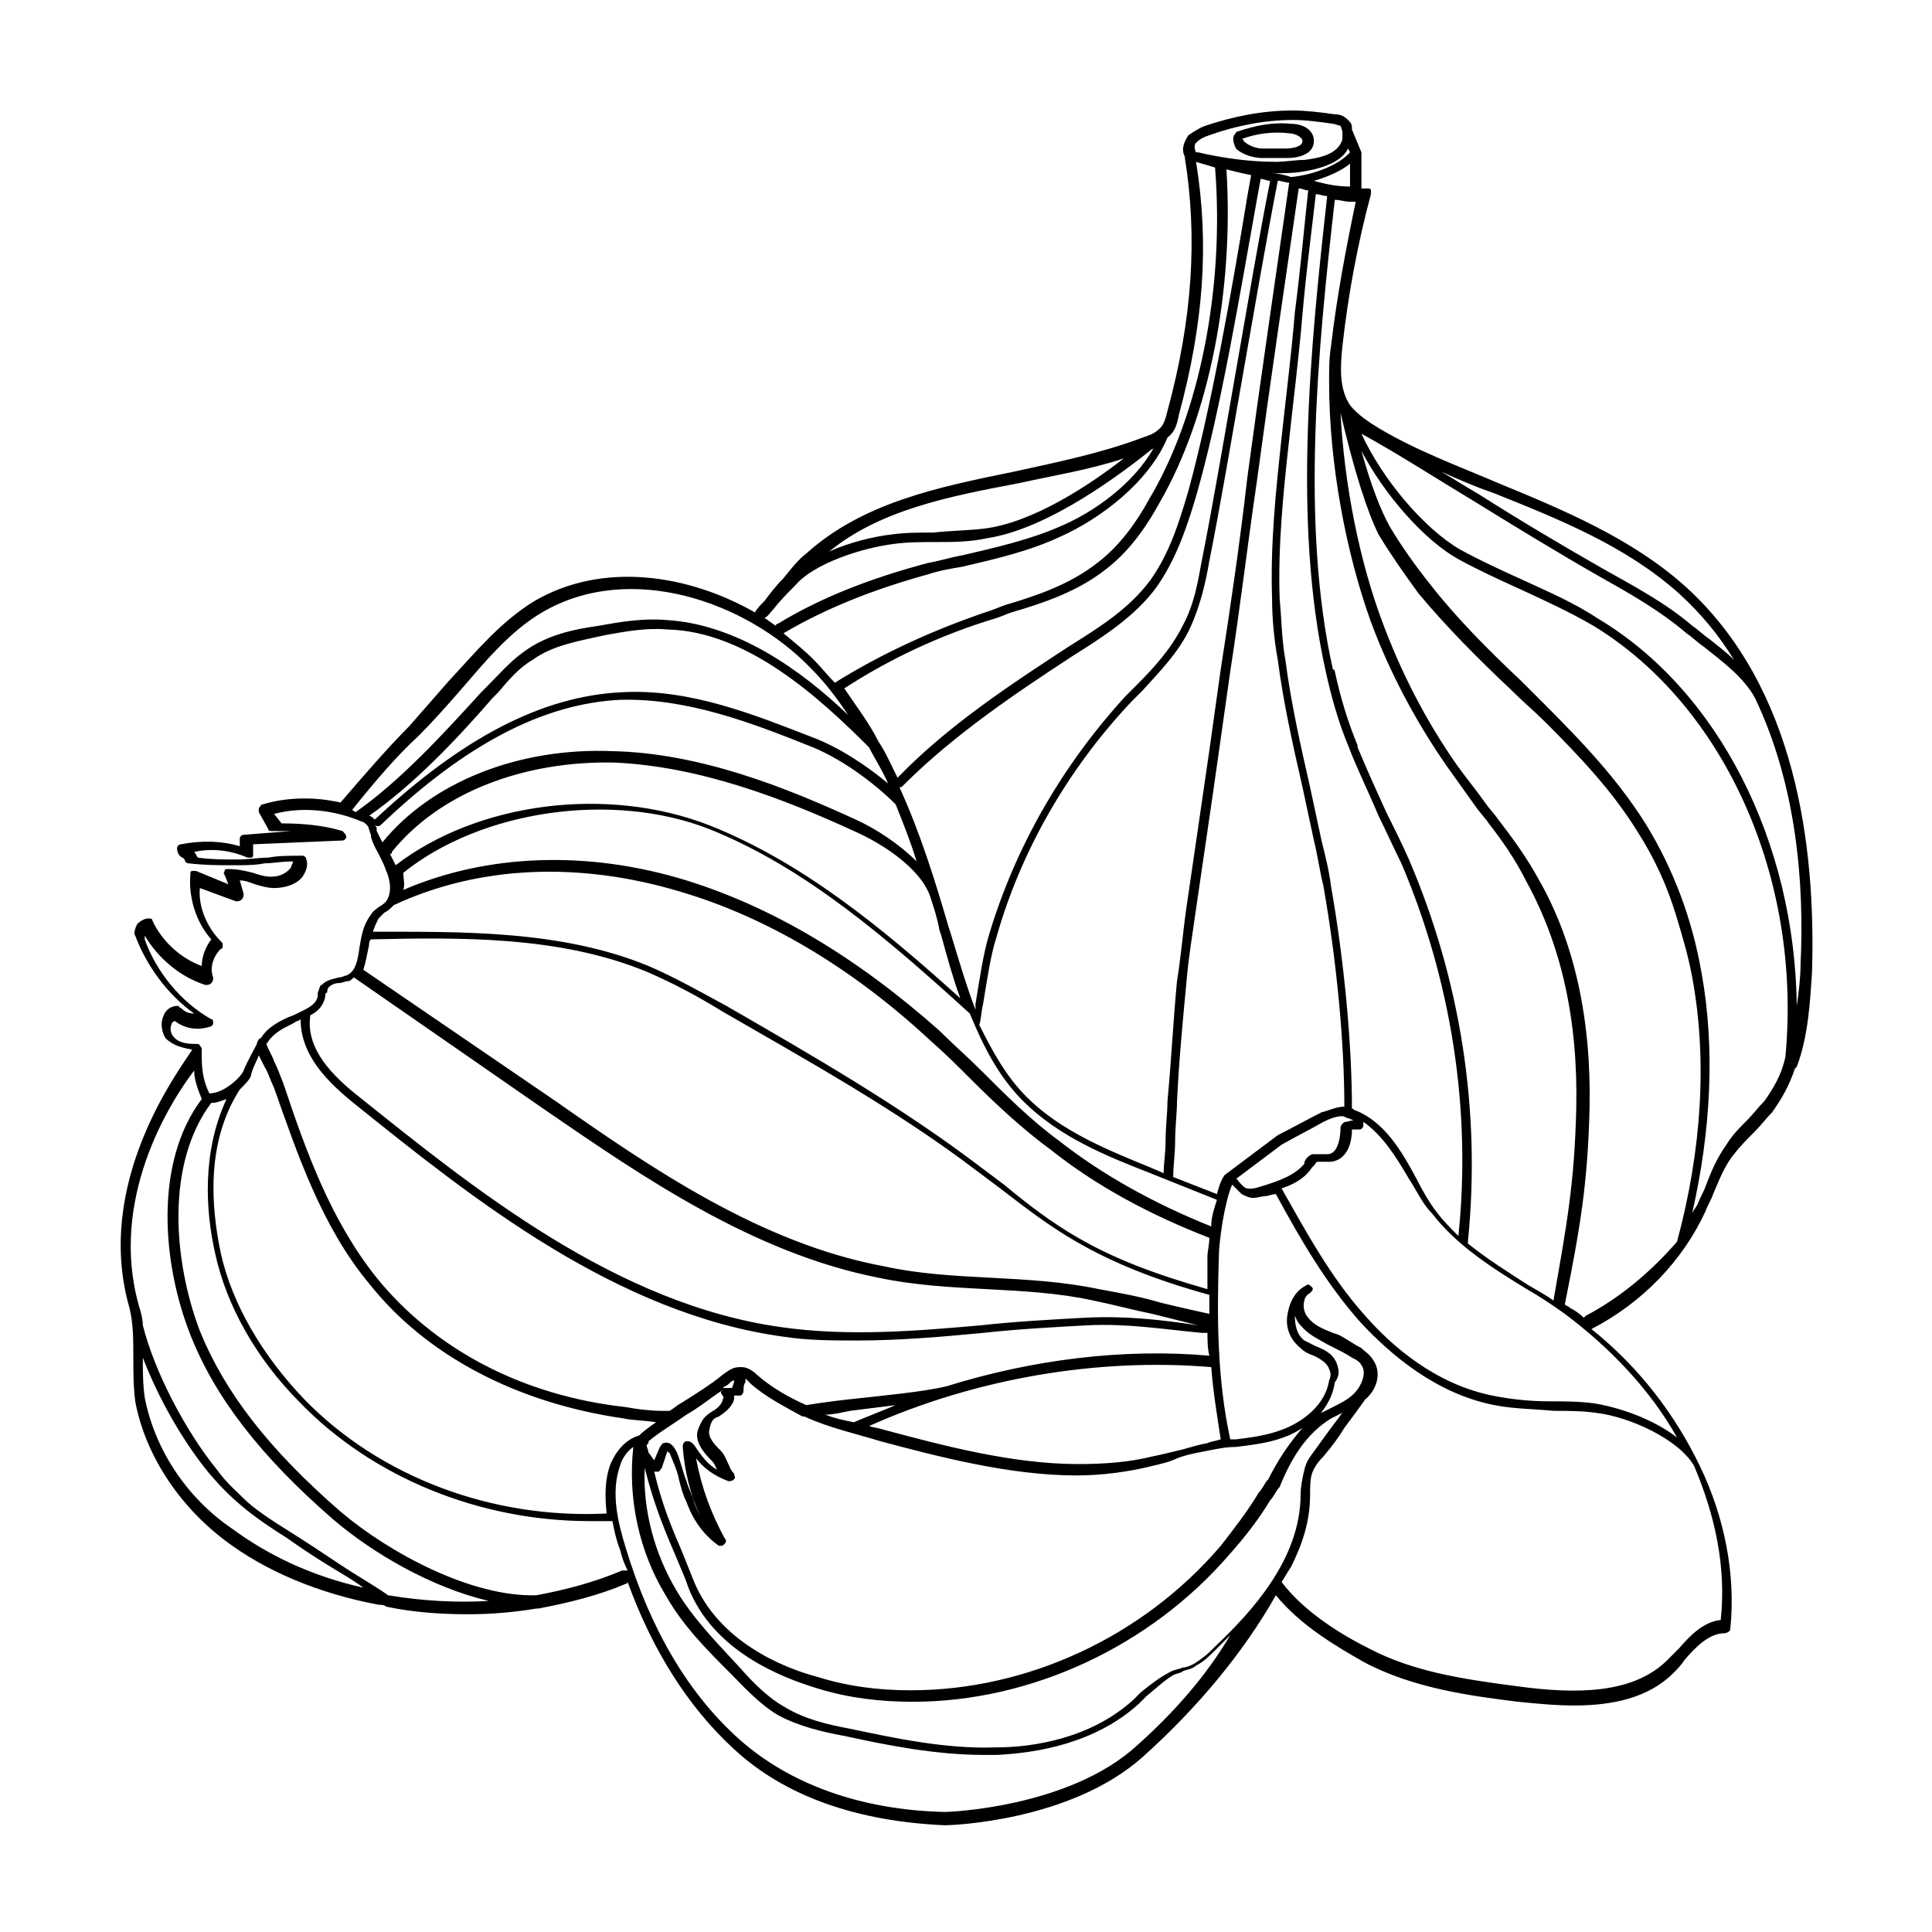 <?xml version="1.0" encoding="UTF-8"?>
<!-- Uploaded to: ICON Repo, www.svgrepo.com, Generator: ICON Repo Mixer Tools -->
<svg fill="#000000" width="800px" height="800px" version="1.1" viewBox="144 144 512 512" xmlns="http://www.w3.org/2000/svg">
 <g>
  <path d="m590.44 299.24c-14.105-12.594-32.242-20.152-49.375-27.207-10.578-4.535-21.664-8.566-31.738-14.609-2.519-1.512-5.543-3.527-7.559-6.047-3.023-4.535-2.519-10.578-2.016-15.617 1.512-13.602 4.031-27.207 7.559-40.305v-1.008c0-0.504-0.504-0.504-1.008-0.504h-1.512v-9.574l-2.516-6.043v-0.504c0-1.008-0.504-1.512-1.008-2.016-1.008-1.008-2.016-1.512-3.527-1.512-3.527-0.504-7.559-1.008-11.086-1.008-8.062 0-15.617 1.512-23.176 4.031-1.512 0.504-3.023 1.512-4.535 2.519-1.008 1.512-2.016 3.527-1.008 5.543 3.527 21.664 2.016 43.328-4.535 67.512-0.504 2.016-1.008 4.031-2.519 5.039-1.008 1.008-2.519 1.512-4.031 2.016-10.578 4.031-22.672 6.551-34.258 9.07-19.648 4.031-39.801 8.062-54.914 21.664-2.016 1.512-4.031 4.031-6.047 6.551-2.016 2.016-3.527 4.031-5.039 6.047-1.008 1.008-2.016 2.016-2.519 3.023-17.633-10.078-40.305-13.602-58.441-3.023-9.07 5.543-15.617 13.602-22.672 21.16-3.527 4.031-7.055 8.062-10.578 12.09-5.543 5.543-12.09 13.098-18.137 20.152-6.551-1.512-14.105-1.512-20.656 0.504-0.504 0-0.504 0.504-1.008 1.008v1.008l2.519 4.535c0 0.504 0.504 0.504 1.008 0.504h5.039l-12.594 0.996c-0.504 0-1.008 0.504-1.008 1.008v2.016c-5.039-1.512-10.578-1.512-15.617-0.504-0.504 0-1.008 0.504-1.008 1.008 0 1.512 1.008 2.519 1.512 2.519l0.504 0.504c0 0.504 0.504 1.008 1.008 1.008 4.535 0.504 8.062 0.504 11.586 0.504 3.527 0 6.047 0 8.566-0.504 2.016 0 4.535-0.504 7.559-0.504 0 0.504-0.504 1.008-0.504 1.512-1.008 1.512-3.023 2.519-5.039 2.519h-0.504c-1.512 0-3.023-0.504-4.535-1.008-2.016-0.504-4.031-1.008-6.551-1.008-0.504 0-1.008 0-1.008 0.504s-0.504 0.504 0 1.008l1.008 2.519-8.566-3.527h-1.008c-0.504 0-0.504 0.504-0.504 1.008-0.504 6.047 1.512 12.594 5.543 17.129-1.512 2.016-2.519 4.535-2.519 7.055-5.543-2.016-10.578-6.551-13.098-12.09 0-0.504-0.504-0.504-1.008-0.504-1.008 0-2.016 0.504-3.023 1.512-0.504 1.008-1.008 2.519-0.504 3.023 3.023 8.062 8.566 15.617 15.617 20.656-1.512 0-2.519-0.504-3.527-1.512 0 0-0.504 0-0.504-0.504h-0.504c-1.512 0-3.023 1.008-3.527 2.519-1.008 2.016-0.504 4.535 0.504 6.047 2.016 2.016 4.535 2.519 7.055 3.023-3.523 5.535-26.195 35.262-16.621 68.512 1.008 4.031 1.008 8.566 1.008 13.098 0 3.527 0 7.559 0.504 11.586 2.519 13.602 11.082 27.207 23.68 36.777 10.578 8.062 24.688 14.105 40.809 17.129 0.504 0 1.512 0 2.016 0.504 7.055 1.512 14.609 2.016 21.664 2.016 6.047 0 12.09-0.504 18.137-1.512h0.504c8.062-1.512 16.121-3.527 23.176-6.551 0 0 0.504 0 0.504-0.504 6.551 18.137 16.121 33.25 28.215 44.336 13.602 12.594 32.746 19.145 55.922 20.152 1.512 0 33.25-1.008 52.395-18.137 14.609-13.098 26.703-27.711 35.266-42.824 6.551 8.062 16.121 13.602 23.176 17.633 13.098 7.055 28.719 9.07 40.809 10.578 5.039 0.504 10.078 1.008 15.113 1.008 10.078 0 19.648-2.016 26.199-8.566 1.008-1.008 2.016-2.016 3.023-3.527 3.023-3.527 6.551-7.055 10.578-7.055 0.504 0 1.512-0.504 1.512-1.008 1.512-14.609-1.512-29.727-8.062-43.328-6.551-13.602-16.121-26.199-28.719-36.273 13.602-7.055 24.184-18.137 30.23-31.234 0.504-1.512 1.512-3.023 2.016-4.535 1.512-3.527 3.023-7.559 5.543-10.578 1.512-2.016 3.527-4.031 5.543-6.047 1.512-1.512 3.023-3.527 4.535-5.039 2.519-3.527 4.535-7.055 6.047-11.586l0.504-0.504c3.023-8.062 3.527-17.129 4.031-25.191 1.004-32.738-4.035-75.562-33.762-102.26zm-1.512 2.012c6.047 5.543 10.578 11.082 14.609 17.633-2.016-2.016-4.031-3.527-6.551-5.543-1.512-1.008-3.023-2.519-4.535-3.527-7.055-6.047-15.617-10.578-23.68-15.113-10.578-6.047-21.664-12.594-32.746-19.648-3.527-2.016-6.551-4.031-10.078-6.047 4.535 2.016 9.07 4.031 13.602 5.543 17.641 7.055 35.273 14.109 49.379 26.703zm-92.195-65.492c-0.504 3.023-0.504 6.047-0.504 9.07v0.504c0 21.664 4.535 45.344 11.082 63.48 5.039 13.602 12.09 26.703 20.152 38.289 2.519 3.527 5.039 7.055 7.559 10.578 1.008 1.512 2.519 3.023 3.527 4.535 3.527 4.535 7.055 9.574 10.078 15.617 9.07 16.625 13.602 36.273 13.098 59.953-0.504 20.152-2.519 30.73-6.047 50.883-2.016-1.512-4.031-2.519-6.551-4.031-5.543-3.527-11.082-7.055-16.121-11.082v-0.504c3.527-34.762-2.016-69.527-15.617-101.27-2.016-4.535-4.031-8.566-6.047-12.594-2.519-5.543-5.039-11.082-7.559-17.129v-0.504c-2.519-6.047-4.535-12.594-6.047-19.648 0-0.504-0.504-0.504-0.504-0.504-8.566-38.289-4.031-84.641 0.504-124.44 1.512 0 2.519 0.504 4.031 0.504h0.504 1.008c-2.516 12.09-5.035 25.188-6.547 38.289zm6.047 205.05v0l-2.016 0.504c-0.504 0-0.504 0-1.008 0.504 0 0-0.504 0.504-0.504 1.008 0 0.504 0 7.055-3.527 7.055h-1.008-3.023c-1.008 0.504-1.512 1.008-2.016 2.016v0.504c-2.519 3.023-6.551 4.535-11.586 6.047-1.512 0.504-3.527 1.008-4.535 0-0.504-0.504-0.504-0.504-1.008-1.008s-0.504-1.008-1.008-1.008l12.09-9.07c3.527-2.016 7.559-4.031 11.082-6.047 2.016-1.008 3.527-1.512 5.039-1.512 0.504 0 1.008 0.504 1.512 0.504 1.012 0.504 1.516 0.504 1.516 0.504zm-4.535 64.484c-1.008-2.519-3.023-3.527-5.543-4.535-1.008-0.504-2.016-1.008-3.023-1.512-2.016-1.512-2.519-4.031-2.519-6.551 0.504 1.008 0.504 1.512 1.512 2.519 2.016 2.519 4.535 3.527 7.055 5.039l1.008 0.504c2.016 1.008 4.031 2.016 5.543 3.023 1.008 0.504 2.016 1.008 2.519 2.016 1.512 2.016 0 5.543-2.016 7.559-1.512 1.512-3.527 2.519-5.543 3.527-1.008 0.504-2.016 1.008-3.023 1.512 0 0-0.504 0-0.504 0.504 2.016-2.519 3.527-5.039 4.031-8.566 1.512-2.016 1.008-3.527 0.504-5.039zm-1.512 14.613c1.008-0.504 2.016-1.008 3.023-1.512-0.504 0.504-1.008 1.512-1.512 2.016-1.512 2.016-3.023 4.031-5.543 7.559-1.008 1.512-2.519 3.023-3.023 5.543-0.504 2.016-1.008 4.535-1.008 6.551 0 17.129-13.098 31.234-22.672 40.305l-1.008 1.008c-1.512 1.512-3.023 2.519-4.535 3.527-1.008 0.504-2.016 1.008-3.023 1.008-1.008 0.504-2.016 0.504-3.023 1.008-3.023 1.512-5.543 3.527-8.062 5.543-0.504 0.504-1.512 1.512-2.016 2.016-11.082 10.078-26.199 12.594-36.273 12.594-13.602 0.504-27.207-2.519-39.297-5.039-5.543-1.008-11.586-2.519-16.625-5.543-4.535-2.519-8.566-6.551-12.09-10.578-5.543-6.047-12.09-12.594-16.625-20.152-6.047-10.078-9.07-21.664-8.566-32.746 2.519 10.078 5.543 17.129 8.566 24.184 1.008 2.519 2.016 4.535 3.023 7.559 6.551 16.625 24.184 23.68 34.258 26.703 8.062 2.519 16.625 3.527 25.191 3.527 31.234 0 62.977-14.609 84.137-39.297 4.031-4.535 7.559-9.07 10.578-14.105 1.008-1.008 1.512-2.519 2.519-3.527 3.023-7.57 7.055-14.117 13.605-18.148zm-190.95 12.09c-1.512 4.031-1.512 8.566-1.008 13.098-30.23 1.512-59.953-9.574-80.105-30.23-11.082-11.586-19.145-25.191-22.168-38.793-2.519-12.09-4.031-29.223 5.039-43.328 1.512-1.512 3.023-3.023 3.023-4.031 0.504-2.016 1.512-3.527 2.016-5.039 0.504 1.008 1.008 2.016 1.512 3.023 1.008 1.512 1.512 3.527 2.519 5.543 6.047 17.129 12.594 36.777 25.191 51.891 15.113 19.145 39.297 31.738 67.512 35.77 2.016 0.504 5.543 0.504 8.566 1.008-1.512 1.008-3.527 2.519-4.535 3.527-3.531 1.012-6.051 4.035-7.562 7.562zm195.48-348.64 0.504 1.008c-3.023 3.527-10.078 6.047-15.617 6.551-1.512-0.504-3.527-1.008-5.039-1.008h0.504c2.519 0 5.543 0 8.062-0.504 6.043-1.008 10.074-3.023 11.586-6.047zm-33.758 138.04c-2.016 14.609-4.031 28.719-6.047 42.32-1.008 7.055-2.016 13.602-3.023 20.656-1.008 7.055-1.512 13.602-2.519 19.648-1.008 10.578-1.512 21.16-2.519 31.738 0 3.023-0.504 7.055-0.504 10.578 0 3.023-0.504 6.047-0.504 8.566l-3.527-1.512c-11.082-4.535-23.68-9.574-32.746-18.641-5.543-5.543-9.07-12.09-12.594-19.145 0.504-1.512 0.504-3.527 1.008-5.543 1.008-6.047 2.016-13.098 3.527-17.633 6.551-23.176 19.145-44.84 35.77-62.473 1.008-1.008 2.016-2.016 3.023-3.023 4.535-5.039 9.574-10.078 12.594-16.625 2.519-5.543 4.031-11.586 5.039-17.633 3.023-15.113 6.047-33.25 9.07-50.383 3.023-17.129 6.047-34.762 9.07-50.383 1.008 0 2.016 0.504 3.023 0.504-3.527 24.688-7.559 51.891-11.082 78.09-2.019 17.641-4.539 34.77-7.059 50.891zm-218.65 51.895c-0.504-1.008-1.008-2.016-1.512-3.023 0.504 0 0.504 0 0.504-0.504 12.594-15.617 34.762-24.184 58.945-23.68 22.672 1.008 44.84 9.574 63.48 18.137 8.062 3.527 17.633 10.078 20.152 17.129 1.008 3.023 2.016 6.047 2.519 9.07l0.504 1.512c1.512 5.543 3.023 11.082 5.039 16.625-21.16-19.145-42.32-36.273-66.504-45.848-27.207-10.578-61.465-6.043-83.129 10.582v0zm133.51-20.656c0.504 0 0.504 0 1.008-0.504 13.602-13.602 30.23-24.688 44.84-34.258 8.062-5.039 16.625-10.578 22.168-18.137 5.039-7.055 8.062-15.617 10.578-24.184 6.551-22.672 11.586-53.402 16.121-78.594l1.008-5.543c1.008 0 1.512 0.504 2.519 0.504-3.023 15.113-6.047 33.25-9.07 50.383-3.023 17.129-6.047 35.266-9.07 50.383-1.008 5.543-2.016 11.586-5.039 17.129-3.023 6.047-7.559 11.082-12.09 15.617-1.008 1.008-2.016 2.016-3.023 3.023-16.625 18.137-29.223 39.801-36.273 63.48-1.512 5.039-2.519 12.09-3.527 18.137v1.512c-2.519-6.551-4.535-13.602-6.551-20.152l-0.496-1.516c-3.527-12.09-7.559-25.191-13.102-37.281zm86.656-163.74c2.016 0.504 4.031 1.008 6.551 1.512l-1.008 5.543c-4.031 24.688-9.574 55.922-15.617 78.09-2.519 8.566-5.039 16.625-10.078 23.68-5.543 7.559-13.602 12.594-21.664 17.633-14.609 9.574-31.738 20.656-45.344 34.762-1.512-3.023-3.023-6.551-5.039-9.574-2.519-5.039-6.047-9.574-9.07-14.105 11.586-7.559 25.191-14.105 40.305-18.641 1.512-0.504 2.519-1.008 4.031-1.512 8.566-2.519 17.633-5.543 25.191-11.586 6.551-5.039 11.082-12.09 14.105-17.633 13.102-22.672 19.652-56.43 17.637-88.168zm-94.715 153.16c1.512 3.023 3.527 6.047 5.039 9.574-6.047-5.039-13.098-9.574-19.648-12.09-15.617-6.047-32.746-13.098-50.883-12.09-21.16 1.008-42.32 12.09-65.496 33.754-0.504-0.504-1.008-1.008-1.512-1.008 11.586-8.062 23.176-20.152 32.746-31.234l1.512-1.512c2.519-3.023 5.543-6.551 9.07-8.566 5.543-4.031 12.594-5.039 19.145-6.551 5.543-1.008 11.082-2.016 16.625-1.512 21.156 0.504 40.305 18.137 53.402 31.234zm-129.48 20.656c22.672-21.664 43.328-32.242 63.48-33.25 17.633-0.504 34.762 6.047 49.879 12.09 8.062 3.023 17.129 9.574 23.176 15.617 2.016 5.039 4.031 10.078 5.543 15.113-4.535-4.535-10.578-8.566-16.121-11.082-18.641-8.566-41.312-17.633-64.488-18.137-24.688-1.008-47.863 8.062-60.961 24.184-0.504-1.008-1.008-2.016-1.512-3.023v-0.504c0-0.504 0-0.504-0.504-1.008 1.004 0.504 1.508 0 1.508 0zm3.527 21.16c22.672-10.578 49.375-11.586 76.074-3.527 22.168 6.551 44.84 19.648 66 39.297 4.031 3.527 7.559 7.055 11.082 10.578 6.551 6.551 13.602 13.098 21.16 18.641 12.09 9.574 26.199 17.129 41.816 23.176 0 2.016-0.504 3.527-0.504 5.039v8.566c-14.105-4.031-24.688-8.062-34.258-13.602-7.055-4.031-13.602-9.07-19.648-14.105-2.016-1.512-4.031-3.023-6.047-4.535-21.16-16.121-44.84-29.727-67.512-42.824-6.551-3.527-13.602-7.559-20.656-10.578-23.176-9.574-49.879-9.07-73.051-9.07 0.504-1.512 1.008-2.519 1.512-3.527 0.504-0.504 1.008-1.008 1.512-1.512 1.008-0.504 1.512-1.008 2.519-2.016zm-6.551 10.582c0-0.504 0-1.008 0.504-1.512 23.176-0.504 49.879-1.008 73.051 8.566 7.055 3.023 13.602 6.551 20.152 10.578 22.672 13.098 46.352 26.199 67.512 42.32 2.016 1.512 4.031 3.023 6.047 4.535 6.551 5.039 13.098 10.078 20.152 14.105 9.574 5.543 20.656 10.078 35.266 14.105v5.039c-4.535-1.008-9.07-2.016-13.098-3.023-5.039-1.512-10.578-2.519-16.121-3.527-9.574-2.016-19.145-2.519-28.719-3.023s-19.145-1.008-28.215-3.023c-32.746-6.047-61.969-26.199-87.16-43.832l-50.883-34.762c0.504-1.508 1.008-4.027 1.512-6.547zm-4.027 8.562 50.883 35.266c25.695 17.633 54.914 37.785 88.168 44.336 9.574 2.016 19.145 2.519 28.719 3.023 9.574 0.504 19.145 1.008 28.215 3.023 5.039 1.008 10.578 2.519 15.617 3.527 4.031 1.008 8.062 2.016 12.09 3.023-10.078-1.512-19.145-2.519-29.727-2.016-9.07 0.504-18.641 1.008-27.711 2.016-17.129 1.512-35.266 3.023-52.898 0.504-43.832-6.047-81.617-36.777-111.85-60.961-7.055-5.543-14.105-12.594-13.098-21.16v-0.504c2.016-1.008 3.527-2.519 4.031-5.039 0-0.504 0-1.008 0.504-1.008 0-0.504 0-1.008 0.504-1.512 0.504-0.504 1.512-1.008 2.519-1.008 1.008 0 1.512-0.504 2.519-0.504 0.504 0 1.008-0.504 1.512-1.008zm0.504 33.758c30.73 24.688 69.023 55.418 113.36 61.465 6.551 1.008 13.098 1.008 19.648 1.008 11.082 0 22.672-1.008 33.25-2.016 9.07-1.008 18.641-1.512 27.711-2.016 10.578-0.504 19.648 1.008 30.23 2.016h1.512c0 2.016 0 4.031 0.504 6.047-22.672-2.016-46.855 1.008-69.527 8.062-6.047 1.512-17.129 2.519-26.199 3.527-4.535 0.504-8.062 1.008-11.082 1.512-4.535-2.016-9.07-4.535-13.098-8.062-1.008-1.008-2.519-2.016-4.031-2.016h-0.504c-2.016 0-3.023 1.008-4.535 2.016-3.023 2.519-7.055 5.039-11.082 7.559-1.008 0.504-2.016 1.512-3.023 2.016h-2.016c-3.023 0-7.055-0.504-9.574-1.008-27.711-3.027-50.883-15.621-66-34.262-12.09-15.113-18.641-33.25-24.688-51.387-1.008-2.519-1.512-4.031-2.519-6.047-0.504-1.512-1.512-3.023-2.016-4.535 1.008-1.512 2.016-2.519 3.527-3.527 1.512-1.008 3.023-1.512 4.535-2.519 0.504 0 1.008-0.504 1.008-0.504 0 9.57 7.055 16.625 14.613 22.672zm124.44 82.121c2.016 0 4.031-0.504 6.551-1.008 4.031-0.504 8.062-1.008 12.09-1.512-3.527 1.512-7.559 3.023-11.082 4.535-2.519-0.504-5.039-1.008-7.559-2.016zm-27.203-5.039s0.504 0.504 0 1.008c0 1.008-1.512 2.519-2.519 3.023-2.519 1.512-3.023 2.519-4.031 5.039-1.008 3.023 1.512 6.047 3.527 8.062 1.008 1.008 1.008 1.512 1.512 2.519-2.519-1.512-4.031-3.527-6.047-6.551l-0.504-0.504c-0.504-0.508-1.008-0.508-1.512-0.508s-1.008 0.504-1.008 1.512c0.504 6.551 2.016 12.594 4.535 18.137-0.504-1.008-1.008-2.016-1.512-3.527-0.504-2.016-1.512-3.527-2.016-5.543-1.008-2.519-1.512-5.039-2.519-7.559-1.008-2.016-2.016-3.023-3.527-2.519-0.504 0-0.504 0.504-1.008 1.008l-1.508 3.531c-0.504-0.504-1.008-1.512-1.512-2.016 0-0.504-0.504-1.512-0.504-2.016l0.504-0.504v-0.504c3.023-2.519 6.551-4.535 10.078-7.055 3.527-2.016 6.551-4.535 9.574-6.551l-0.504 0.504c-0.004 0.004-0.004 0.508 0.5 1.012zm3.023-4.031c0 1.008-0.504 1.512-0.504 2.016h-2.016-0.504c0.504-0.504 1.008-0.504 1.512-1.008 0.504-0.504 1.008-1.008 1.512-1.008zm141.57 26.199c-1.008 1.008-1.512 2.519-2.519 3.527-3.023 5.039-6.551 9.574-10.078 14.105-20.656 24.184-51.387 38.289-82.121 38.289-8.566 0-16.625-1.008-24.688-3.527-9.574-2.519-26.199-9.574-32.746-25.191-1.008-2.519-2.016-5.039-3.023-7.559-3.023-7.055-5.543-13.098-7.559-21.664h1.008c0.504 0 0.504-0.504 1.008-1.008l1.512-4.535s0 0.504 0.504 0.504c1.008 2.519 2.016 4.535 2.519 7.055 0.504 2.016 1.008 4.031 2.016 6.047 2.016 5.543 5.039 9.07 8.566 11.586h0.504c0.504 0 0.504 0 1.008-0.504s0.504-1.008 0-1.512c-3.527-6.551-6.047-13.098-7.559-21.16 2.016 2.519 4.535 4.535 8.566 6.047 0.504 0 1.008 0 1.512-0.504 0.504-0.504 0-1.008 0-1.512-1.008-1.008-1.008-1.512-1.512-2.519-0.504-1.008-1.008-2.519-2.016-3.527-1.512-1.512-3.527-3.527-3.023-5.543 0.504-2.519 1.008-3.023 2.519-3.527 1.512-1.008 3.527-2.519 4.031-4.535v-1.008h1.512c0.504 0 1.008-0.504 1.008-1.512 0-0.504 0-1.512 0.504-2.016v-1.008c0.504 0.504 1.008 1.008 1.512 1.512 4.031 3.527 9.07 6.047 13.602 8.566h0.504c6.551 3.023 13.602 4.535 20.152 6.551 15.113 4.031 34.258 9.07 51.891 9.07 7.055 0 14.105-1.008 20.152-2.519 2.016-0.504 4.535-1.008 6.551-2.016 2.519-1.008 5.543-1.512 8.062-2.016s5.039-1.008 7.559-1.008c4.031-0.504 8.566-1.008 12.594-2.519 1.512-0.504 3.527-1.512 5.039-2.519-3.531 4.035-6.551 8.57-9.07 13.609zm-16.125-9.574c-3.023 0.504-5.543 1.512-8.062 2.016-2.016 0.504-4.031 1.008-6.551 1.512-6.047 1.512-12.594 2.016-19.648 2.016-17.633 0-36.273-5.039-51.387-9.07-1.512-0.504-2.519-0.504-4.031-1.008 28.215-12.594 60.457-18.137 90.688-15.617 0.504 6.551 1.512 12.594 2.519 19.145-1.512 0.504-2.519 0.504-3.527 1.008zm1.008-57.434c-15.113-6.047-28.719-13.602-40.305-22.672-7.559-5.543-14.105-12.09-20.656-18.641-3.527-3.527-7.559-7.055-11.082-10.578-22.168-19.648-44.336-32.746-67.008-39.801-26.199-8.062-52.898-7.055-75.066 2.519 0.504-1.512 0-3.023 0-4.535 20.656-16.625 55.418-21.664 81.113-11.586 25.191 10.078 46.855 28.719 69.023 48.871 3.527 8.566 7.559 16.625 14.105 23.176 9.574 9.574 22.168 14.609 33.754 19.145l17.633 7.055c-1.008 3.016-1.512 5.031-1.512 7.047zm3.527-13.602c-0.504 0-0.504 0 0 0-1.008 1.512-1.512 3.023-2.016 5.039l-11.586-4.535c0-3.023 0.504-6.047 0.504-9.574s0.504-7.559 0.504-10.578c0.504-10.578 1.512-21.16 2.519-31.738 0.504-6.047 1.512-12.09 2.519-19.145 1.008-7.055 2.016-13.602 3.023-20.656 2.016-13.602 4.031-28.215 6.047-42.32 2.519-16.121 4.535-33.25 7.055-50.383 3.527-26.199 7.559-53.402 11.082-77.586 1.008 0 1.512 0.504 2.519 0.504-1.008 9.07-2.016 20.656-3.527 32.242-1.008 12.09-2.519 23.68-3.527 33.25-1.512 14.105-3.023 28.215-2.519 42.824 0 5.039 0.504 10.578 1.512 16.121 1.512 11.586 4.031 22.672 6.551 33.754 1.008 4.535 2.016 9.574 3.023 14.105 1.008 4.031 1.512 8.062 2.519 12.09 3.527 20.152 5.543 41.312 5.543 58.441-2.016 0-4.031 1.008-6.047 1.512-4.031 2.016-7.559 4.031-11.586 6.047zm34.766-17.129c-0.504 0-0.504-0.504-1.008-0.504 0-17.129-2.016-38.793-5.543-58.945-0.504-4.031-1.512-8.062-2.519-12.09-1.008-4.535-2.016-9.574-3.023-14.105-2.519-11.082-5.039-22.168-6.551-33.754-1.008-5.543-1.008-11.082-1.512-16.121-0.504-14.105 1.008-28.719 2.519-42.32 1.008-9.574 2.519-21.16 3.527-33.25 1.008-11.586 2.519-22.672 3.527-31.738 1.008 0 2.016 0.504 3.023 0.504-4.535 40.305-9.07 86.656-0.504 125.45 1.512 7.055 3.527 14.105 6.047 20.152 2.519 6.551 5.543 12.594 8.062 18.641 2.016 4.031 4.031 8.566 6.047 12.594 13.098 30.73 18.641 64.992 15.113 98.746-2.016-2.016-4.031-4.031-5.543-6.047-2.016-2.519-4.031-6.047-5.543-9.07-4.031-7.562-8.566-15.117-16.121-18.141zm-11.086-246.36c3.527-1.008 7.055-2.519 9.574-4.535v6.047c-3.023 0-6.047-0.504-9.574-1.512zm-31.234-10.078c1.008-1.008 2.016-1.512 3.527-2.016 7.055-2.519 14.609-4.031 22.168-4.031 3.527 0 7.055 0.504 10.578 1.008 0.504 0 1.512 0.504 2.016 0.504l0.504 1.512v2.016c-1.008 4.031-6.047 5.039-10.078 5.543-2.519 0-5.039 0.504-7.559 0.504-7.055 0-14.105-1.008-20.656-2.519h-0.504c-0.5-1.008-0.5-2.016 0.004-2.519zm-4.535 72.047c6.551-24.184 8.062-45.344 4.535-67.008 1.512 0.504 3.527 1.008 5.039 1.512 2.519 31.738-4.031 65.496-17.633 88.168-3.023 5.543-7.559 12.09-13.602 16.625-7.055 5.543-15.617 8.566-24.184 11.082-1.512 0.504-2.519 1.008-4.031 1.512-15.113 5.039-29.223 11.586-41.312 19.145-2.016-2.016-3.527-4.031-5.543-6.047-2.519-2.519-5.039-4.535-8.062-7.055 11.082-6.551 23.68-11.586 38.289-15.617 3.023-1.008 6.047-1.512 9.07-2.016 8.566-2.016 17.633-4.031 26.199-8.062 10.078-4.535 23.176-14.105 28.215-26.199 2.012-1.504 2.516-3.519 3.019-6.039zm-42.32 18.137c9.07-2.016 18.641-3.527 27.711-6.551-9.07 7.055-24.184 17.129-37.281 18.641-4.535 0.504-8.566 0.504-13.098 1.008-3.527 0-7.559 0-11.082 0.504-4.535 0.504-11.082 2.016-16.625 4.535 13.598-11.082 31.734-14.609 50.375-18.137zm-64.992 33.25c1.512-2.016 3.527-4.031 5.543-6.047 5.039-6.047 18.137-10.078 26.199-11.082 3.527-0.504 7.559-0.504 11.082-0.504 4.535 0 9.07 0 13.602-1.008 16.625-2.519 36.273-17.633 43.832-23.68 0 0 0.504 0 0.504-0.504-5.543 10.078-16.625 17.633-25.191 21.16-8.062 3.527-17.129 5.543-25.695 7.559-3.023 0.504-6.047 1.512-9.07 2.016-15.113 4.031-28.215 9.07-39.801 16.121 0 0-0.504 0-0.504 0.504-1.008-0.504-2.016-1.512-3.023-2.016 1.012-0.504 1.516-1.512 2.523-2.519zm-94.211 33.758c4.031-4.031 7.559-8.062 11.082-12.09 6.551-7.559 13.098-15.617 21.664-20.656 23.176-13.602 53.906-3.023 71.039 14.609 4.031 4.031 7.055 8.062 10.078 12.594-12.594-12.09-29.727-24.184-48.367-25.191-6.047-0.504-12.09 0.504-17.633 1.512-7.055 1.008-14.105 2.519-20.152 7.055-3.527 2.519-6.551 6.047-9.574 9.07l-1.512 1.512c-10.078 11.082-21.664 23.68-33.25 31.738-0.504 0-0.504-0.504-1.008-0.504 6.043-7.559 12.09-14.613 17.633-19.648zm-64.992 79.602c-0.504-0.504-1.008-2.016-0.504-3.023 0-0.504 0.504-1.008 1.008-1.008 2.519 2.016 6.047 2.519 9.07 1.512 0.504 0 1.008-0.504 1.008-1.008 0-0.504 0-1.008-0.504-1.008-8.062-4.535-14.609-12.594-17.633-21.16v-1.008c3.527 6.047 9.574 11.082 16.121 13.098 0.504 0 1.008 0 1.512-0.504 0.504-0.504 0.504-1.008 0.504-1.512-1.008-2.519 0-5.543 2.016-7.559 0.504 0 0.504-0.504 0.504-1.008s0-0.504-0.504-1.008c-3.527-3.527-6.047-9.07-5.543-14.105l9.574 3.527c0.504 0 1.008 0 1.512-0.504 0.504-0.504 0.504-1.008 0.504-1.512l-1.008-3.527c1.512 0 2.519 0.504 4.031 1.008 1.512 0.504 3.527 1.008 5.039 1.008 3.023 0 6.047-1.008 7.559-3.023 1.008-1.512 1.512-3.023 1.008-4.535 0-0.504-0.504-1.008-1.008-1.008-3.527 0-6.551 0-9.07 0.504-2.519 0-5.039 0.504-8.566 0.504-3.023 0-6.551 0-10.078-0.504-0.504-0.504-0.504-1.008-1.008-1.512 4.535-1.008 9.574-0.504 14.105 1.512h1.008c0.504 0 0.504-0.504 0.504-1.008v-2.519l23.68-1.008c0.504 0 1.008-0.504 1.008-1.008s-0.504-1.008-1.008-1.512c-5.039-1.512-10.578-2.016-16.121-2.016l-2.016-2.512c7.559-2.016 16.121-1.008 23.176 2.016 0.504 0 1.008 0.504 1.512 1.008 0.504 0.504 0.504 1.512 1.008 2.519v0.504c0.504 2.016 1.512 3.527 2.519 5.543 0.504 1.008 1.008 2.016 1.512 3.527 0.504 1.008 2.016 5.039 0 8.062-0.504 0.504-1.008 1.008-2.016 1.512-0.504 0.504-1.512 1.008-2.016 2.016-2.016 2.519-2.519 5.543-3.023 8.566-0.504 3.527-1.008 6.551-3.527 7.559-0.504 0-1.008 0.504-2.016 0.504-1.512 0.504-3.023 0.504-4.535 2.016-0.504-0.012-0.504 0.996-1.008 2.004v1.008c-0.504 2.519-3.527 3.527-6.551 5.039-1.512 0.504-3.527 1.512-5.039 2.519-1.512 1.008-2.519 2.016-3.527 3.527-0.504 0-1.008 1.008-1.008 1.512-1.008 2.016-2.519 4.535-3.527 7.055-0.504 1.512-5.039 6.047-9.07 6.047-1.512-3.023-2.016-6.047-2.016-9.574v-1.008-1.008c0-0.504 0-0.504-0.504-1.008 0-0.504-0.504-0.504-1.008-0.504-1.504 0-4.527 0-6.039-2.016zm-7.559 95.723c-0.504-3.527-0.504-7.055-0.504-10.578 4.031 10.578 10.578 22.168 17.633 30.73 3.023 3.527 5.543 6.047 8.566 8.566 3.527 3.023 8.062 6.047 12.09 8.566 3.527 2.519 8.062 5.543 13.098 8.566 2.519 1.512 5.039 3.023 7.055 4.535-13.602-3.023-25.191-8.566-34.762-15.617-12.594-8.57-20.656-21.672-23.176-34.77zm64.488 52.395c-3.527-2.519-8.062-5.039-12.594-8.062-4.535-3.023-9.07-6.047-13.098-8.566-4.031-2.519-8.062-5.039-11.586-8.062-2.519-2.519-5.543-5.039-8.062-8.566-8.566-10.578-16.625-26.199-19.648-38.289 0-1.512-0.504-3.527-1.008-5.039-8.062-28.215 8.062-53.906 14.609-62.473 0 2.519 1.008 5.039 2.016 7.559-12.594 16.625-10.578 43.328-3.023 62.473 6.551 16.625 18.641 32.242 37.785 48.871 10.578 9.07 26.199 18.137 41.312 21.664-8.566 0.508-17.633 0.004-26.703-1.508zm61.969-6.547c-7.055 3.023-14.609 5.039-22.672 6.551-17.129 0.504-38.793-11.082-51.891-22.168-19.145-16.625-30.73-31.738-37.281-47.863-7.055-18.641-9.07-44.336 3.023-60.457 1.512 0 2.519-0.504 4.031-1.008-6.551 14.105-5.543 29.727-3.023 40.809 3.023 14.105 11.082 28.215 22.672 39.801 19.145 19.648 47.359 31.234 76.578 31.234h6.047c0.504 2.519 1.008 5.039 2.016 7.559 0.504 2.016 1.008 3.527 2.016 5.543h-1.516zm136.53 46.348c-18.137 16.625-50.383 17.633-50.883 17.633-22.672-0.504-41.312-7.559-54.41-19.145-13.602-12.09-23.68-29.223-30.23-50.883-2.016-6.551-4.031-14.609-1.512-21.664 0.504-2.016 2.016-4.031 3.527-5.039-1.512 13.602 1.512 27.711 8.566 39.297 4.535 8.062 11.082 14.609 17.129 20.656 3.527 3.527 7.559 8.062 12.594 11.082 5.543 3.023 12.09 4.535 17.633 5.543 11.586 2.519 24.184 5.039 37.281 5.039h3.023c10.578-0.504 26.199-3.023 37.785-13.602 0.504-0.504 1.512-1.512 2.016-2.016 2.519-2.016 4.535-4.031 7.055-5.543 1.008-0.504 2.016-0.504 2.519-1.008 1.008-0.504 2.519-0.504 3.527-1.512 2.016-1.008 3.527-2.519 5.039-4.031l1.008-1.008c1.008-1.008 2.016-2.016 3.023-3.023-6.555 11.086-15.117 20.66-24.691 29.223zm154.67-33.25c-4.535 0.504-8.062 4.031-11.082 7.559-1.008 1.008-2.016 2.016-3.023 3.023-9.07 9.07-24.184 9.07-39.297 7.055-15.617-2.016-28.215-4.031-39.801-10.078-7.055-3.527-17.129-9.574-23.176-17.633 1.008-1.512 1.512-2.519 2.519-4.031 3.023-6.047 5.039-12.09 5.039-19.145 0-2.016 0-4.031 0.504-5.543 0.504-1.512 1.512-3.023 3.023-4.535 2.519-3.023 4.031-5.039 5.543-7.559 1.512-2.016 3.023-4.031 5.543-7.559 3.023-2.519 4.535-7.055 2.016-10.578-1.008-1.512-2.016-2.016-3.023-3.023-2.016-1.008-4.031-2.519-6.047-3.527l-1.512-0.504c-2.519-1.008-5.039-2.016-6.551-4.031-1.008-1.008-1.512-3.023-1.008-4.535 0-0.504 0.504-1.512 1.512-2.016 0.504-0.504 1.008-1.008 0.504-1.512-0.504-0.504-1.008-1.008-1.512-0.504-3.023 1.512-4.535 4.535-5.039 8.062-0.504 3.527 1.008 6.551 3.527 8.566 1.008 1.008 2.016 1.512 3.527 2.016 2.016 1.008 3.527 2.016 4.031 3.527 0.504 1.008 0.504 2.016 0 3.023-1.008 6.551-7.055 11.082-12.594 13.098-4.031 1.512-8.062 2.016-12.09 2.519h-1.512c-3.527-16.121-3.527-32.746-3.023-48.367 0-4.031 1.512-14.609 3.527-19.145 0 0 0.504 0.504 1.008 1.008l1.512 1.512c1.008 0.504 2.016 1.008 3.023 1.008 1.008 0 2.519-0.504 3.527-0.504 0.504 0 1.512-0.504 2.519-0.504 6.551 12.09 13.602 24.184 22.672 34.258 7.559 8.062 19.648 18.641 35.266 21.664 5.039 1.008 10.578 1.008 15.617 1.512 3.527 0 7.559 0 11.082 0.504 9.07 1.008 22.168 7.055 26.199 14.105 5.535 13.102 8.559 26.707 7.047 40.812zm-11.59-48.367c-6.551-5.039-15.617-8.062-22.168-9.07-4.031-0.504-7.559-0.504-11.586-0.504-5.039 0-10.078-0.504-15.113-1.512-15.113-3.023-26.703-13.098-33.754-21.16-9.07-10.078-15.617-22.168-22.168-33.754 3.023-1.008 6.047-2.519 8.062-5.543l0.504-0.504c0.504-0.504 0.504-1.008 1.008-1.008h1.512 1.512 0.504c4.031-0.504 5.543-4.535 5.543-8.566h2.016c0.504 0 1.008-0.504 1.008-1.008v-1.008c5.039 3.527 8.566 9.07 12.09 15.113 2.016 3.023 3.527 6.551 6.047 9.07 6.551 8.566 16.121 14.609 25.191 20.152 3.527 2.016 6.551 4.031 10.078 6.551 12.082 9.074 22.664 20.156 29.715 32.75zm-24.18-32.242-0.504 0.504c-1.008-1.008-2.519-2.016-3.527-2.519-0.504-0.504-1.008-0.504-1.512-1.008 4.031-20.152 6.047-31.738 6.551-51.891 0.504-23.68-4.031-44.336-13.602-60.961-3.023-5.543-7.055-11.082-10.578-15.617-1.008-1.512-2.519-3.023-3.527-4.535-2.519-3.527-5.039-6.551-7.559-10.078-8.062-11.586-14.609-24.184-19.648-37.785-6.047-16.121-10.078-36.273-11.082-55.418 3.527 15.113 7.055 26.199 10.078 32.242 3.023 5.039 6.551 10.078 10.578 15.617 7.559 9.07 16.121 17.633 24.688 25.695 3.023 3.023 6.047 5.543 9.07 8.566 9.07 9.07 17.633 18.137 24.184 28.719 4.535 7.055 8.062 14.609 10.578 23.176 1.512 5.039 3.023 10.078 4.031 15.617 4.031 21.664 2.519 45.848-4.031 70.031-6.555 7.555-14.617 14.605-24.188 19.645zm47.355-56.93c-1.512 1.512-3.023 3.527-4.535 5.039-2.016 2.016-4.031 4.031-5.543 6.551-2.519 3.527-4.031 7.055-5.543 11.082-0.504 1.512-1.512 3.023-2.016 4.535-0.504 1.008-1.008 1.512-1.512 2.519 5.039-22.168 6.047-43.832 2.519-63.48-2.519-14.609-7.559-27.711-14.609-39.297-9.07-14.609-21.16-26.199-33.25-38.289-8.566-8.062-17.129-16.625-24.184-25.695-4.031-5.039-7.559-10.078-10.578-15.113-2.519-4.535-5.039-11.082-7.559-20.152 6.047 11.586 16.625 23.68 25.695 28.719 5.543 3.023 11.082 5.543 16.625 8.062 6.551 3.023 13.098 6.047 19.145 9.574 34.762 21.16 55.418 67.008 50.883 114.36-1.004 4.527-3.019 8.055-5.539 11.582zm9.574-36.273c0 3.527-0.504 7.559-1.008 11.082-0.504-43.328-20.656-83.633-52.898-102.78-6.047-4.031-13.098-7.055-19.648-10.078-5.543-2.519-11.082-5.039-16.625-8.062-9.574-5.543-20.656-18.641-26.199-30.73 10.078 5.543 20.152 12.09 30.23 18.137 10.578 6.551 22.168 13.602 32.746 19.648 8.062 4.535 16.121 9.07 23.176 15.113 1.512 1.008 3.023 2.519 4.535 3.527 5.039 4.031 10.578 8.062 13.602 13.602 11.082 23.18 13.098 49.379 12.09 70.539z"/>
  <path d="m478.59 185.88h5.543 1.008c3.023 0 7.055-1.008 7.055-4.535 0-3.023-3.023-4.535-6.047-4.535-5.039-0.504-9.574 0.504-14.105 2.016-0.504 0-0.504 0.504-1.008 1.008-0.504 1.008 0 2.519 0.504 3.527 1.508 1.512 4.531 2.519 7.051 2.519zm7.051-6.551c1.512 0 3.527 1.008 3.527 2.016 0 1.512-2.519 2.016-4.535 2.016h-1.008-5.039c-2.016 0-4.031-1.008-5.039-2.016 0 0 0-0.504-0.504-0.504 4.035-1.512 8.57-2.016 12.598-1.512z"/>
 </g>
</svg>